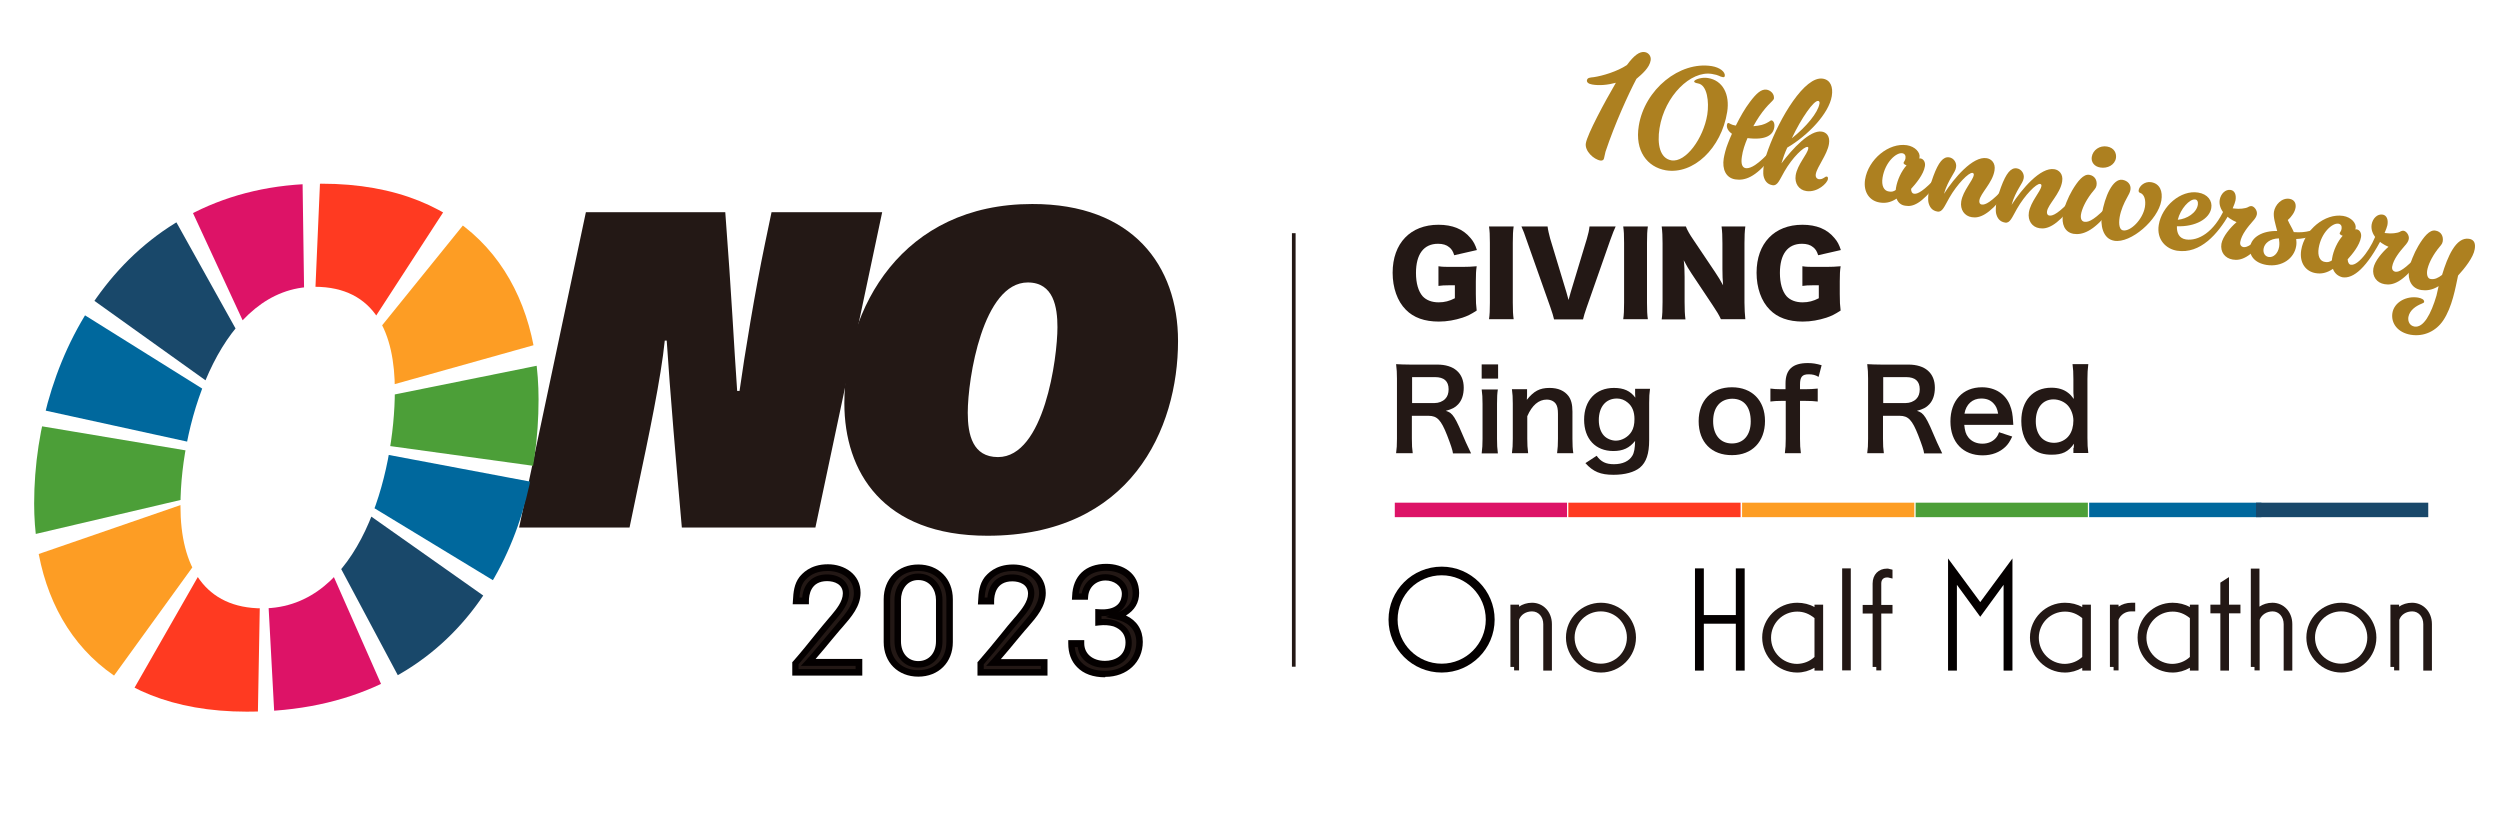 <?xml version="1.0" encoding="utf-8"?>
<!-- Generator: Adobe Illustrator 26.5.0, SVG Export Plug-In . SVG Version: 6.00 Build 0)  -->
<svg version="1.1" id="Layer_1" xmlns="http://www.w3.org/2000/svg" xmlns:xlink="http://www.w3.org/1999/xlink" x="0px" y="0px"
	 viewBox="0 0 1156.8 384" style="enable-background:new 0 0 1156.8 384;" xml:space="preserve">
<style type="text/css">
	.st0{fill:#CB1072;}
	.st1{fill:#040000;}
	.st2{fill:#231815;}
	.st3{fill:#EB9E14;}
	.st4{fill:#15315E;}
	.st5{fill:#DD1367;}
	.st6{fill:#FF3A21;}
	.st7{fill:#FD9D24;}
	.st8{fill:#4C9F38;}
	.st9{fill:#00689D;}
	.st10{fill:#19486A;}
	.st11{clip-path:url(#SVGID_00000124849740513825868310000007902878863491970731_);}
	.st12{fill:#AD8020;}
</style>
<g>
	<path class="st0" d="M644.2,286.7c0-12.6,10.2-22.8,22.9-22.8c12.6,0,22.8,10.2,22.8,22.8c0,12.6-10.2,22.8-22.8,22.8
		C654.4,309.5,644.2,299.3,644.2,286.7 M689.2,286.7c0-12.2-9.9-22.2-22.1-22.2c-12.2,0-22.1,10-22.1,22.2s9.9,22.1,22.1,22.1
		C679.3,308.8,689.2,298.9,689.2,286.7"/>
	<path class="st1" d="M667.1,311.2c-13.6,0-24.6-11-24.6-24.5s11-24.5,24.6-24.5c13.5,0,24.5,11,24.5,24.5S680.6,311.2,667.1,311.2z
		 M667.1,266.2c-11.3,0-20.4,9.2-20.4,20.5c0,11.3,9.2,20.4,20.4,20.4c11.3,0,20.4-9.2,20.4-20.4
		C687.5,275.4,678.4,266.2,667.1,266.2z"/>
	<path class="st2" d="M700.6,308.6v-27.1h0.6v3.5c1.1-2.2,3.9-4.4,7.7-4.4c4.2,0,7.5,3.3,7.5,8.2v19.8h-0.6v-19.8
		c0-4.5-3.1-7.6-6.9-7.6c-3.8,0-6.8,2.2-7.7,5.3v22h-0.6V308.6z"/>
	<path class="st2" d="M718.1,310.3h-4v-21.5c0-3.4-2.2-5.9-5.2-5.9c-2.8,0-5.2,1.5-6,3.9v23.4h-2.3v-1.6h-1.7v-28.8h4v0.9
		c1.6-1.1,3.7-1.8,6-1.8c5.2,0,9.2,4.2,9.2,9.9V310.3z"/>
	<path class="st2" d="M726.3,295c0-7.9,6.5-14.4,14.5-14.4s14.5,6.4,14.5,14.4c0,7.9-6.5,14.5-14.5,14.5S726.3,303,726.3,295
		 M754.5,295c0-7.6-6.1-13.8-13.8-13.8c-7.6,0-13.8,6.1-13.8,13.8c0,7.6,6.1,13.8,13.8,13.8S754.5,302.6,754.5,295"/>
	<path class="st2" d="M740.8,311.2c-8.9,0-16.2-7.3-16.2-16.2c0-8.9,7.3-16.1,16.2-16.1S757,286.1,757,295
		C757,303.9,749.7,311.2,740.8,311.2z M740.7,282.9c-6.7,0-12.1,5.4-12.1,12.1s5.4,12.1,12.1,12.1s12.1-5.4,12.1-12.1
		S747.4,282.9,740.7,282.9z"/>
	<polygon class="st3" points="804.9,308.6 804.9,286.9 786.7,286.9 786.7,308.6 786,308.6 786,264.7 786.7,264.7 786.7,286.3 
		804.9,286.3 804.9,264.7 805.6,264.7 805.6,308.6 	"/>
	<polygon class="st1" points="807.3,310.3 803.2,310.3 803.2,288.6 788.4,288.6 788.4,310.3 784.3,310.3 784.3,263 788.4,263 
		788.4,284.6 803.2,284.6 803.2,263 807.3,263 	"/>
	<path class="st2" d="M817.1,295c0-7.9,6.5-14.4,14.5-14.4c3.7,0,7.2,1.3,9.7,3.7v-2.8h0.6v27.1h-0.6v-2.9c-2.6,2.4-6,3.8-9.7,3.8
		C823.5,309.5,817.1,303,817.1,295 M841.3,304.8v-19.5c-2.3-2.1-5.4-4-9.7-4c-7.6,0-13.8,6.1-13.8,13.8c0,7.6,6.1,13.8,13.8,13.8
		C835.8,308.8,839,307,841.3,304.8"/>
	<path class="st2" d="M831.6,311.2c-8.9,0-16.2-7.3-16.2-16.2c0-8.9,7.3-16.1,16.2-16.1c2.9,0,5.7,0.7,8,2v-1.1h4v30.5h-4V309
		C837.2,310.4,834.4,311.2,831.6,311.2z M831.6,283c-6.7,0-12.1,5.4-12.1,12.1s5.4,12.1,12.1,12.1c3-0.1,5.7-1.1,8-3.2v-18
		C837.1,284,834.6,283,831.6,283z"/>
	<rect x="854.1" y="264.7" class="st2" width="0.6" height="43.8"/>
	<rect x="852.4" y="263" class="st2" width="4" height="47.2"/>
	<path class="st2" d="M868.2,308.6v-26.4h-4.6v-0.6h4.6V270c0-3.1,2-5.2,5-5.2c0.2,0,0.4,0,0.8,0.1v0.6c-0.4-0.1-0.6-0.1-0.8-0.1
		c-2.5,0-4.4,1.6-4.4,4.5v11.6h5.2v0.6h-5.2v26.4h-0.6V308.6z"/>
	<path class="st2" d="M870.5,310.2h-2.3v-1.6h-1.7v-24.7h-4.6v-4h4.6V270c0-4.1,2.7-6.9,6.7-6.9c0.3,0,0.7,0,1.2,0.2l1.3,0.3v4.1
		l-2.1-0.5c-0.2,0-0.2,0-0.4,0c-1.7,0-2.7,1-2.7,2.8v9.9h5.2v4h-5.2V310.2z"/>
	<polygon class="st4" points="903.1,308.6 903.1,263.5 916.3,281.4 929.5,263.5 929.5,308.6 928.8,308.6 928.8,265.4 916.3,282.5 
		903.8,265.4 903.8,308.6 	"/>
	<polygon class="st1" points="931.2,310.3 927.1,310.3 927.1,270.6 916.3,285.4 905.5,270.6 905.5,310.3 901.4,310.3 901.4,258.4 
		916.3,278.6 931.2,258.4 	"/>
	<path class="st2" d="M941,295c0-7.9,6.5-14.4,14.5-14.4c3.7,0,7.2,1.3,9.7,3.7v-2.8h0.6v27.1h-0.6v-2.9c-2.6,2.4-6,3.8-9.7,3.8
		C947.5,309.5,941,303,941,295 M965.2,304.8v-19.5c-2.3-2.1-5.4-4-9.7-4c-7.6,0-13.8,6.1-13.8,13.8c0,7.6,6.1,13.8,13.8,13.8
		C959.8,308.8,962.9,307,965.2,304.8"/>
	<path class="st2" d="M955.5,311.2c-8.9,0-16.2-7.3-16.2-16.2c0-8.9,7.3-16.1,16.2-16.1c2.9,0,5.7,0.7,8,2v-1.1h4v30.5h-4V309
		C961.1,310.4,958.3,311.2,955.5,311.2z M955.5,283c-6.7,0-12.1,5.4-12.1,12.1s5.4,12.1,12.1,12.1c3-0.1,5.7-1.1,8-3.2v-18
		C961,284,958.5,283,955.5,283z"/>
	<path class="st2" d="M978,308.6v-27.1h0.6v3.5c1.1-2.2,3.9-4.4,7.7-4.4v0.6h-0.2c-3.5,0-6.6,2.2-7.5,5.3v22H978V308.6z"/>
	<path class="st2" d="M980.3,310.2H978v-1.6h-1.7v-28.8h4v0.9c1.6-1.1,3.7-1.8,6-1.8h1.7v4h-1.9c-2.6,0-5,1.6-5.8,3.9V310.2z"/>
	<path class="st2" d="M990.8,295c0-7.9,6.5-14.4,14.5-14.4c3.7,0,7.2,1.3,9.7,3.7v-2.8h0.6v27.1h-0.6v-2.9c-2.6,2.4-6,3.8-9.7,3.8
		C997.3,309.5,990.8,303,990.8,295 M1015,304.8v-19.5c-2.3-2.1-5.4-4-9.7-4c-7.6,0-13.8,6.1-13.8,13.8c0,7.6,6.1,13.8,13.8,13.8
		C1009.6,308.8,1012.7,307,1015,304.8"/>
	<path class="st2" d="M1005.3,311.2c-8.9,0-16.2-7.3-16.2-16.2c0-8.9,7.3-16.1,16.2-16.1c2.9,0,5.7,0.7,8,2v-1.1h4v30.5h-4V309
		C1010.9,310.4,1008.1,311.2,1005.3,311.2z M1005.3,283c-6.7,0-12.1,5.4-12.1,12.1s5.4,12.1,12.1,12.1c3-0.1,5.7-1.1,8-3.2v-18
		C1010.8,284,1008.3,283,1005.3,283z"/>
	<polygon class="st2" points="1029.1,308.6 1029.1,282.1 1024.5,282.1 1024.5,281.5 1029.1,281.5 1029.1,270.5 1029.7,270.1 
		1029.7,281.5 1035,281.5 1035,282.1 1029.7,282.1 1029.7,308.6 	"/>
	<polygon class="st2" points="1031.4,310.3 1027.4,310.3 1027.4,283.8 1022.8,283.8 1022.8,279.8 1027.4,279.8 1027.4,269.6 
		1031.4,267 1031.4,279.8 1036.7,279.8 1036.7,283.8 1031.4,283.8 	"/>
	<path class="st2" d="M1043.2,308.6v-43.8h0.6V285c1.1-2.2,3.9-4.4,7.7-4.4c4.2,0,7.5,3.3,7.5,8.2v19.8h-0.6v-19.8
		c0-4.5-3.1-7.6-6.8-7.6s-6.8,2.2-7.7,5.3v22h-0.7V308.6z"/>
	<path class="st2" d="M1060.7,310.3h-4v-21.5c0-3.4-2.2-5.9-5.1-5.9c-2.8,0-5.2,1.6-6,3.9v23.4h-2.4v-1.6h-1.7v-45.5h4v17.6
		c1.6-1.1,3.7-1.8,6-1.8c5.2,0,9.2,4.2,9.2,9.9V310.3z"/>
	<path class="st2" d="M1068.9,295c0-7.9,6.5-14.4,14.5-14.4s14.5,6.4,14.5,14.4c0,7.9-6.5,14.5-14.5,14.5S1068.9,303,1068.9,295
		 M1097.1,295c0-7.6-6.1-13.8-13.8-13.8c-7.6,0-13.8,6.1-13.8,13.8c0,7.6,6.1,13.8,13.8,13.8S1097.1,302.6,1097.1,295"/>
	<path class="st2" d="M1083.4,311.2c-8.9,0-16.2-7.3-16.2-16.2c0-8.9,7.3-16.1,16.2-16.1s16.2,7.2,16.2,16.1
		C1099.6,303.9,1092.3,311.2,1083.4,311.2z M1083.3,282.9c-6.7,0-12.1,5.4-12.1,12.1s5.4,12.1,12.1,12.1s12.1-5.4,12.1-12.1
		S1090,282.9,1083.3,282.9z"/>
	<path class="st2" d="M1107.8,308.6v-27.1h0.6v3.5c1.1-2.2,3.9-4.4,7.7-4.4c4.2,0,7.5,3.3,7.5,8.2v19.8h-0.6v-19.8
		c0-4.5-3.1-7.6-6.8-7.6c-3.8,0-6.8,2.2-7.7,5.3v22h-0.7V308.6z"/>
	<path class="st2" d="M1125.3,310.3h-4v-21.5c0-3.4-2.2-5.9-5.1-5.9c-2.8,0-5.2,1.5-6,3.9v23.4h-2.4v-1.6h-1.7v-28.8h4v0.9
		c1.6-1.1,3.7-1.8,6-1.8c5.2,0,9.2,4.2,9.2,9.9V310.3z"/>
	<path class="st2" d="M672.3,209.7c-0.1-1.2-1-3.9-2.7-8.3c-2.8-7.1-4.6-9-8.6-9h-7.7v10.5c0,3.1,0.1,4.7,0.4,6.8H646
		c0.3-2.2,0.4-3.6,0.4-6.7v-27.8c0-2.7-0.1-4.3-0.4-6.7c2.2,0.1,3.8,0.2,6.6,0.2H665c7.8,0,12.3,3.9,12.3,10.7
		c0,3.3-0.9,5.9-2.6,7.7c-1.4,1.5-2.8,2.2-5.7,3c3.3,1,4.2,2.5,9.3,14.6c0.4,0.9,1.7,3.7,2.4,5.1h-8.4V209.7z M663.8,186.5
		c1.9,0,3.7-0.7,4.9-1.9c1.1-1.1,1.6-2.6,1.6-4.5c0-3.7-2.1-5.6-6.3-5.6h-10.6v12H663.8z"/>
	<path class="st2" d="M693.2,175.2h-7.6v-6.6h7.6V175.2z M693.1,180.1c-0.3,1.9-0.4,3.6-0.4,6.8V203c0,2.8,0.1,4.6,0.4,6.8h-7.5
		c0.3-2.3,0.4-4.1,0.4-6.7v-16.2c0-2.8-0.1-4.6-0.4-6.7h7.5V180.1z"/>
	<path class="st2" d="M699.6,209.7c0.3-2.2,0.4-3.8,0.4-6.7v-16.2c0-2.8-0.1-4.6-0.4-6.7h7v2.7c0,0.8,0,0.9-0.1,2.2
		c3.2-4,5.9-5.5,10.5-5.5c4,0,6.9,1.3,8.8,3.8c1.2,1.7,1.8,3.8,1.8,7.2V203c0,2.8,0.1,4.8,0.4,6.7h-7.5c0.3-2.3,0.4-4.1,0.4-6.7
		v-11.5c0-2.2-0.3-3.6-0.9-4.5c-0.8-1.3-2.4-2.1-4.3-2.1c-3.7,0-6.8,2.6-9,7.7V203c0,2.5,0.1,4.5,0.4,6.7H699.6z"/>
	<path class="st2" d="M738.8,210.9c2,2.8,4.3,3.9,8,3.9c4,0,7-1.4,8.5-3.9c0.9-1.5,1.2-3.4,1.3-6.9c-2.6,3.3-5.6,4.7-10.1,4.7
		c-8.2,0-13.5-5.6-13.5-14.5s5.4-14.7,13.8-14.7c4.6,0,7.6,1.4,9.9,4.5c-0.1-1-0.1-1.1-0.1-1.7v-2.4h6.9c-0.3,2.2-0.4,3.7-0.4,6.5
		v17.3c0,6.2-1.3,10.2-4.3,12.7c-2.6,2.1-6.9,3.3-12.2,3.3c-6,0-9.4-1.4-13-5.4L738.8,210.9z M742.2,201.6c1.3,1.4,3.5,2.3,5.5,2.3
		c2.8,0,5.7-1.7,7.2-4.1c1-1.6,1.4-3.5,1.4-5.9c0-3.3-1-5.9-3.1-7.6c-1.4-1.2-3.1-1.9-5-1.9c-5.2,0-8.4,3.9-8.4,10
		C739.8,197.5,740.7,200,742.2,201.6"/>
	<path class="st2" d="M786,194.9c0-9.6,6-15.7,15.4-15.7c9.3,0,15.3,6.1,15.3,15.6c0,9.6-6,15.8-15.2,15.8
		C792,210.7,786,204.6,786,194.9 M792.7,194.9c0,6.3,3.3,10.3,8.7,10.3s8.7-3.9,8.7-10.2c0-6.7-3.1-10.5-8.6-10.5
		C796,184.6,792.7,188.5,792.7,194.9"/>
	<path class="st2" d="M824.1,185.5c-2,0-3.3,0.1-4.9,0.3v-6c1.4,0.2,3,0.3,4.9,0.3h2.1v-2.7c0-6.4,3.3-9.4,10.3-9.4
		c2.3,0,4,0.3,6.4,1l-1.4,5.4c-1.5-0.9-2.8-1.2-4.6-1.2c-3,0-4,1.2-4,4.8v2.1h2.4c2.1,0,3.7-0.1,5.8-0.3v6c-1.8-0.2-3.2-0.3-5.7-0.3
		h-2.5V203c0,2.9,0.1,4.4,0.4,6.7h-7.4c0.3-2.4,0.4-4,0.4-6.7v-17.5H824.1z"/>
	<path class="st2" d="M890.3,209.7c-0.1-1.2-1-3.9-2.7-8.3c-2.8-7.1-4.6-9-8.6-9h-7.7v10.5c0,3.1,0.1,4.7,0.4,6.8H864
		c0.3-2.2,0.4-3.6,0.4-6.7v-27.8c0-2.7-0.1-4.3-0.4-6.7c2.2,0.1,3.8,0.2,6.6,0.2H883c7.8,0,12.3,3.9,12.3,10.7
		c0,3.3-0.9,5.9-2.6,7.7c-1.4,1.5-2.8,2.2-5.7,3c3.3,1,4.2,2.5,9.3,14.6c0.4,0.9,1.7,3.7,2.4,5.1h-8.4V209.7z M881.8,186.5
		c1.9,0,3.7-0.7,4.9-1.9c1.1-1.1,1.6-2.6,1.6-4.5c0-3.7-2.1-5.6-6.3-5.6h-10.6v12H881.8z"/>
	<path class="st2" d="M908.9,196.6c0.3,2.8,0.7,4.3,1.9,5.8c1.5,1.9,3.8,2.9,6.5,2.9c2.5,0,4.7-0.9,6.2-2.6c0.6-0.7,1-1.3,1.5-2.7
		l6.1,2c-1.2,2.5-1.9,3.5-3.1,4.7c-2.7,2.6-6.3,4-10.6,4c-9.1,0-14.9-6.1-14.9-15.7c0-9.6,5.7-15.8,14.6-15.8c6,0,10.8,3,12.9,8.2
		c1,2.5,1.3,4.3,1.5,7.8c0,0.1,0,0.3,0.1,1.4L908.9,196.6L908.9,196.6z M924.6,191.5c-0.4-2.3-1-3.7-2.3-5c-1.4-1.4-3.1-2.1-5.6-2.1
		c-4,0-7,2.7-7.7,7h15.6V191.5z"/>
	<path class="st2" d="M959.6,207.2c0-0.6,0-1.2,0.1-1.9c-2.7,3.8-5.4,5.1-10.4,5.1c-3.6,0-6.3-0.8-8.6-2.6c-3.5-2.7-5.4-7.4-5.4-13
		c0-9.4,5.4-15.4,13.9-15.4c3.2,0,5.8,0.8,7.8,2.4c0.9,0.7,1.5,1.3,2.6,2.8c0-0.6,0-0.6-0.1-1.7c-0.1-0.4-0.1-1.3-0.1-2.2v-5.2
		c0-3.1-0.1-4.8-0.4-7h7.3c-0.3,2.5-0.4,4.3-0.4,6.9v27.2c0,3,0.1,4.7,0.4,7h-6.9v-2.4H959.6z M950.5,204.9c2.7,0,5.4-1.3,6.9-3.4
		c1.3-1.7,2-4.2,2-6.9c0-2.5-1-5.2-2.5-6.9c-1.6-1.8-4.2-2.9-6.7-2.9c-5,0-8.2,3.9-8.2,10.1S945.3,204.9,950.5,204.9"/>
	<path class="st2" d="M670.7,132c-2.6,0-3.5,0.1-5.1,0.3v-9.1c1.9,0.3,3.1,0.3,6.8,0.3h4.1c2.6,0,4.5-0.1,6.8-0.3
		c-0.3,2-0.4,3.7-0.4,7v5.8c0,3.7,0.1,5.3,0.4,7.7c-2.8,1.8-4.2,2.5-6.6,3.3c-3.4,1.1-7.1,1.8-10.9,1.8c-6.6,0-11.7-1.8-15.3-5.5
		c-3.9-3.9-6.1-10.1-6.1-17.1c0-13.6,8.2-22.2,21.2-22.2c6.5,0,11.4,2,14.8,6.1c1.4,1.6,2.2,3.1,3,5.6l-10.5,2.4
		c-0.6-1.9-1.2-2.8-2.3-3.7c-1.3-1.1-3-1.6-5.2-1.6c-6.6,0-10.2,4.8-10.2,13.5c0,4.8,1.1,8.5,3.1,10.8c1.7,1.8,4.2,2.8,7.4,2.8
		c2.7,0,5-0.6,7.5-1.9v-6H670.7z"/>
	<path class="st2" d="M700.4,104.8c-0.3,2.1-0.4,3.9-0.4,7.6v27.7c0,3.6,0.1,5.5,0.4,7.6H689c0.3-2,0.4-4.2,0.4-7.6v-27.7
		c0-3.9-0.1-5.4-0.4-7.6C689,104.8,700.4,104.8,700.4,104.8z"/>
	<path class="st2" d="M724.8,135.2c0.4,1.4,0.4,1.4,1,3.6c0.6-2.3,0.7-2.6,1-3.6l7.5-24.8c0.7-2.4,1-3.8,1.2-5.6h12.1
		c-0.7,1.5-1.2,2.7-2.5,6.3l-10.9,31.1c-0.9,2.5-1.4,4.3-1.7,5.6h-13.4c-0.3-1.3-0.8-3.1-1.7-5.6l-11-31.1c-1-3-1.5-4.3-2.4-6.3
		h12.1c0.2,1.7,0.7,3.7,1.2,5.6L724.8,135.2z"/>
	<path class="st2" d="M762.5,104.8c-0.3,2.1-0.4,3.9-0.4,7.6v27.7c0,3.6,0.1,5.5,0.4,7.6h-11.4c0.3-2,0.4-4.2,0.4-7.6v-27.7
		c0-3.9-0.1-5.4-0.4-7.6C751.1,104.8,762.5,104.8,762.5,104.8z"/>
	<path class="st2" d="M793.6,125.9c1.5,2.2,2.5,3.9,3.7,6.1c-0.2-2.4-0.3-4.7-0.3-7.6v-11.8c0-3.4-0.1-5.5-0.4-7.8h11
		c-0.3,2.3-0.4,4.5-0.4,7.8V140c0,3.1,0.2,5.5,0.4,7.7h-11.3c-0.9-2-2.1-3.9-3.9-6.6l-9.6-14.4c-1.4-2.1-2.3-3.6-3.7-6.3
		c0.3,2.3,0.4,5.2,0.4,7.7v11.6c0,3.6,0.1,5.8,0.4,8.1h-11c0.3-2,0.4-4.3,0.4-8.1v-27.2c0-3-0.1-5.3-0.4-7.7h11.2
		c0.5,1.4,1.6,3.5,3.7,6.5L793.6,125.9z"/>
	<path class="st2" d="M839.1,132c-2.6,0-3.5,0.1-5.1,0.3v-9.1c1.9,0.3,3.1,0.3,6.8,0.3h4.1c2.6,0,4.5-0.1,6.8-0.3
		c-0.3,2-0.4,3.7-0.4,7v5.8c0,3.7,0.1,5.3,0.4,7.7c-2.8,1.8-4.2,2.5-6.6,3.3c-3.4,1.1-7.1,1.8-10.9,1.8c-6.6,0-11.7-1.8-15.3-5.5
		c-3.9-3.9-6.1-10.1-6.1-17.1c0-13.6,8.2-22.2,21.2-22.2c6.5,0,11.4,2,14.8,6.1c1.4,1.6,2.2,3.1,3,5.6l-10.5,2.4
		c-0.6-1.9-1.2-2.8-2.3-3.7c-1.3-1.1-3-1.6-5.2-1.6c-6.6,0-10.2,4.8-10.2,13.5c0,4.8,1.1,8.5,3.1,10.8c1.7,1.8,4.2,2.8,7.4,2.8
		c2.7,0,5-0.6,7.5-1.9v-6H839.1z"/>
	<path class="st2" d="M240.2,244.1l30.9-145.9h64.5c3,39.3,4,61.7,5.5,82.7h1.1c2.3-16.5,7.2-46.3,11.8-68.3l3-14.4h51.2
		l-30.9,145.9h-61.8c-2.5-28.1-5.5-63.4-7-86.5h-0.9c-1.7,17.1-7.4,44.2-12.7,69.2l-3.6,17.3H240.2z"/>
	<path class="st2" d="M545.1,157.8c0,40.6-21.8,90.1-88.2,90.1c-48.6,0-66.2-29.8-66.2-61.3c0-44.4,26.9-92.2,86.9-92.2
		C524.1,94.3,545.1,122.9,545.1,157.8 M447.8,191c0,10.2,2.3,20.5,14,20.5c21.4,0,27.5-45.9,27.5-60.1c0-9.1-1.7-20.7-13.7-20.7
		C454.8,130.7,447.8,175.1,447.8,191"/>
	<rect x="645.4" y="232.6" class="st5" width="79.7" height="6.7"/>
	<rect x="725.7" y="232.6" class="st6" width="79.7" height="6.7"/>
	<rect x="806.1" y="232.6" class="st7" width="79.7" height="6.7"/>
	<rect x="886.4" y="232.6" class="st8" width="79.7" height="6.7"/>
	<rect x="966.7" y="232.6" class="st9" width="79.7" height="6.7"/>
	<rect x="1043.9" y="232.6" class="st10" width="79.7" height="6.7"/>
	<g>
		<g>
			<defs>
				<path id="SVGID_1_" d="M148.8,85c-89.8,0-133,77.3-133,148c0,52.3,29.5,96.3,98.4,96.3c96.3,0,135-74,135-144.5
					C249.2,130,218.3,85,148.8,85z M121.4,281.5c-26.6,0-37.9-19.2-37.9-47.4c0-40.5,19.7-101.4,62.1-101.4
					c28.1,0,37.1,21.7,37.1,47.9C182.7,219.3,166.6,281.5,121.4,281.5z"/>
			</defs>
			<clipPath id="SVGID_00000088837369093301134040000005282410786778848417_">
				<use xlink:href="#SVGID_1_"  style="overflow:visible;"/>
			</clipPath>
			<g style="clip-path:url(#SVGID_00000088837369093301134040000005282410786778848417_);">
				<path class="st10" d="M188.8,321.3l-56.1-105.2c0.8-0.4,1.7-1.1,2.9-2.6l97.4,68.7C221.3,298.7,206.5,311.9,188.8,321.3"/>
				<path class="st9" d="M238,274.5l-101.9-61.9c1.1-1.7,2.5-4.8,3.4-9.7L256.7,225C253.3,243.1,247,259.7,238,274.5"/>
				<path class="st8" d="M257,167.5l-116.8,23.6c0.1,0.5,0.2,1.5,0.2,3c0,2.3-0.2,4.5-0.5,6.7L258,217.1c1-7.5,1.6-15.3,1.6-23
					C259.6,185,258.7,176.1,257,167.5"/>
				<path class="st6" d="M121.2,225.7l-2,111.5c-22-0.4-41.8-5.6-59-15.4l53-92.7"/>
				<path class="st5" d="M124.9,218c3.7-0.2,6-0.9,7.3-1.5l48.1,109c-16.2,7.1-34,11.1-53,11.7l-6-111.9l-6.2,1.3"/>
				<path class="st8" d="M118.7,223.1L8.3,249c-1.8-8.7-2.8-17.8-2.8-27c0-8.9,0.7-17.9,2.2-26.7L125.3,215c-0.2,1-0.3,2-0.4,2.9
					L118.7,223.1z"/>
				<path class="st7" d="M114.3,225.2l-1.1,3.9l-62.6,86.5c-19.1-13.8-32.8-33.5-39.8-56.8L114,223.2L114.3,225.2z"/>
				<path class="st9" d="M125.7,212.9L9.2,187.4c3.8-17.4,10.4-33.6,19.4-48.2l101.1,63.2C127.9,205.3,126.5,208.9,125.7,212.9"/>
				<path class="st10" d="M130.5,201.3L33.6,132c11.6-16.2,26-29.1,42.8-38.5l58,104.1C133,198.3,131.7,199.6,130.5,201.3"/>
				<path class="st5" d="M135,197.3L84.9,89.1c16.9-7.8,35.4-11.9,55-12.2l1.6,113.4l-1.4,0.4c0.1,0.3,0.6,1.3,1.4,2.3v3
					C138.8,196.1,136.6,196.5,135,197.3"/>
				<path class="st7" d="M148.3,185.8l68.5-84.7c18,14.1,31,33.6,37.7,56.5l-106.3,29.8"/>
				<path class="st6" d="M143.5,189.7L148.4,77c22.1,1,42,6.8,59.1,17.5l-59.2,91.2L143.5,189.7z"/>
			</g>
		</g>
	</g>
	<path class="st2" d="M371,268c1.8-2.2,5.1-5.3,12-5.3c6.5,0,13.6,3.7,13.6,11.7c0,6.4-5.1,11.5-9.4,16.6c-4.2,5-8.1,9.9-13.2,15.6
		h23.4v4.5h-29.3V307c5.6-6.5,11-13.3,16.9-20.4c2.6-3.2,6.4-7.4,6.4-12c0-4.9-4.2-7.2-8.8-7.2c-6.7,0-9.9,4.7-9.9,10.7h-4.4
		C368.5,273.9,368.9,270.7,371,268"/>
	<path class="st1" d="M398.9,312.6h-32.3v-6.2l0.4-0.4c3.6-4.1,7-8.3,10.6-12.8c2-2.5,4.1-5,6.3-7.6l0.7-0.8
		c2.4-2.9,5.4-6.5,5.4-10.2c0-4.2-3.8-5.7-7.3-5.7c-7.6,0-8.4,6.4-8.4,9.2v1.5h-7.5l0.1-1.6c0.2-4.1,0.6-7.8,3-11l0,0
		c1.2-1.4,4.8-5.9,13.2-5.9c7.5,0,15.1,4.5,15.1,13.2c0,6.2-4.2,11.1-8.3,15.8c-0.5,0.6-1,1.2-1.5,1.7c-1.2,1.4-2.4,2.9-3.6,4.3
		c-2.3,2.8-4.7,5.7-7.4,8.8h21.6V312.6z M369.6,309.6h26.3v-1.5h-25.3l2.3-2.5c3.6-4,6.6-7.7,9.6-11.2c1.2-1.4,2.4-2.9,3.6-4.3
		c0.5-0.6,1-1.2,1.5-1.8c3.7-4.3,7.5-8.8,7.5-13.9c0-7-6.3-10.2-12.1-10.2c-6.2,0-9.1,2.7-10.8,4.7c-1.5,2-2,4.2-2.3,7.6h1.3
		c0.6-6.6,4.9-10.7,11.4-10.7c6.2,0,10.3,3.5,10.3,8.7c0,4.8-3.4,8.9-6.1,12.1l-0.7,0.8c-2.2,2.6-4.2,5.1-6.3,7.6
		c-3.5,4.3-6.8,8.4-10.3,12.4V309.6z"/>
	<path class="st2" d="M424.9,311.6c-8.2,0-14.5-5.5-14.5-14.5v-19.8c0-9,6.3-14.6,14.5-14.6s14.5,5.6,14.5,14.6v19.8
		C439.4,306.1,433.1,311.6,424.9,311.6 M424.9,266.9c-6,0-9.5,5-9.5,10.7v19.1c0,6.1,3.7,10.7,9.5,10.7c5.9,0,9.7-4.6,9.7-10.7
		v-19.1C434.6,271.9,431.1,266.9,424.9,266.9"/>
	<path class="st1" d="M424.9,313.1c-9.4,0-16-6.6-16-16v-19.8c0-9.5,6.6-16.1,16-16.1s16,6.6,16,16.1v19.8
		C440.9,306.5,434.3,313.1,424.9,313.1z M424.9,264.2c-7.8,0-13,5.3-13,13.1v19.8c0,7.8,5.2,13,13,13s13-5.2,13-13v-19.8
		C437.9,269.5,432.7,264.2,424.9,264.2z M424.9,308.9c-6.5,0-11-5-11-12.2v-19.1c0-7.1,4.6-12.2,11-12.2c6.5,0,11.2,5.1,11.2,12.2
		v19.1C436.1,303.9,431.5,308.9,424.9,308.9z M424.9,268.4c-5.5,0-8,4.8-8,9.2v19.1c0,5.5,3.2,9.2,8,9.2c4.9,0,8.2-3.7,8.2-9.2
		v-19.1C433.1,273.2,430.5,268.4,424.9,268.4z"/>
	<path class="st2" d="M456.7,268c1.8-2.2,5.1-5.3,12-5.3c6.5,0,13.6,3.7,13.6,11.7c0,6.4-5.1,11.5-9.4,16.6
		c-4.2,5-8.1,9.9-13.2,15.6h23.4v4.5h-29.3V307c5.6-6.5,11-13.3,16.9-20.4c2.6-3.2,6.4-7.4,6.4-12c0-4.9-4.2-7.2-8.8-7.2
		c-6.7,0-9.9,4.7-9.9,10.7H454C454.2,273.9,454.6,270.7,456.7,268"/>
	<path class="st1" d="M484.6,312.6h-32.3v-6.2l0.4-0.4c3.6-4.1,7-8.3,10.6-12.7c2-2.5,4.1-5.1,6.3-7.6l0.7-0.8
		c2.4-2.9,5.4-6.5,5.4-10.2c0-4.2-3.8-5.7-7.3-5.7c-7.6,0-8.4,6.4-8.4,9.2v1.5h-7.5l0.1-1.6c0.2-4.1,0.6-7.8,3-11l0,0
		c1.2-1.4,4.8-5.9,13.2-5.9c7.5,0,15.1,4.5,15.1,13.2c0,6.2-4.2,11.1-8.3,15.8c-0.5,0.6-1,1.2-1.5,1.7c-1.2,1.4-2.4,2.9-3.6,4.3
		c-2.3,2.8-4.7,5.7-7.4,8.8h21.6V312.6z M455.3,309.6h26.3v-1.5h-25.3l2.3-2.5c3.6-4,6.6-7.7,9.6-11.2c1.2-1.4,2.4-2.9,3.6-4.3
		c0.5-0.6,1-1.2,1.5-1.8c3.7-4.3,7.5-8.8,7.5-13.9c0-7-6.3-10.2-12.1-10.2c-6.2,0-9.1,2.7-10.8,4.7c-1.5,2-2,4.2-2.3,7.6h1.3
		c0.6-6.6,4.9-10.7,11.4-10.7c6.2,0,10.3,3.5,10.3,8.7c0,4.8-3.4,8.9-6.1,12.1l-0.7,0.8c-2.2,2.6-4.2,5.1-6.3,7.6
		c-3.5,4.3-6.8,8.4-10.3,12.4V309.6z"/>
	<path class="st2" d="M511.9,262.6c7.1,0,13.7,3.8,13.7,12c0,5.2-3.3,8.7-8.7,10.6c6.5,1.5,10.4,5.6,10.4,12
		c0,8.7-6.9,14.7-15.8,14.7c-1.6,0-7.9,0.1-12.1-4.2c-2.5-2.5-3.7-5.8-3.7-9.9h4.4c0,5.7,4.6,9.6,11.1,9.6c6,0,11-3.5,11-10
		c0-5.9-4.5-8.2-6.8-8.9c-2.5-0.7-5-0.7-7.2-0.5v-4.5c9.5,0.8,12.3-4.3,12.3-8.6c0-4.6-4.2-7.7-9-7.7c-5.1,0-9.3,3.5-9.6,8.9h-4.3
		C497.9,267.7,503.1,262.6,511.9,262.6"/>
	<path class="st1" d="M511.4,313.4c-5.6,0-10-1.6-13-4.7c-2.7-2.7-4.1-6.4-4.1-11v-1.5h7.4v1.5c0,4.8,3.9,8.1,9.6,8.1
		c4.4,0,9.5-2.2,9.5-8.5c0-5.2-4-6.9-5.7-7.5c-1.9-0.5-4-0.7-6.6-0.4l-1.7,0.2v-7.8l1.6,0.1c3.9,0.3,6.8-0.4,8.6-2
		c1.8-1.6,2.1-3.9,2.1-5.1c0-4-3.9-6.2-7.5-6.2c-4.5,0-7.8,3.1-8.1,7.5l-0.1,1.4H496l0.1-1.6c0.3-9.4,6.2-15,15.8-15
		c7.6,0,15.2,4.2,15.2,13.5c0,4.5-2.1,8-6.1,10.4c5,2.3,7.8,6.6,7.8,12.2c0,9.4-7.3,16.2-17.3,16.2H511.4
		C511.4,313.4,511.4,313.4,511.4,313.4z M497.3,299.3c0.3,3,1.3,5.4,3.2,7.3c2.4,2.5,6.1,3.8,10.9,3.8c0,0,0,0,0,0h0.1
		c8.3,0,14.3-5.5,14.3-13.2c0-6.9-5-9.6-9.2-10.5l-5.1-1.2l1.9-0.7c-1.1,0.2-2.4,0.3-3.7,0.3v1.3c2.3-0.1,4.3,0.1,6.1,0.7
		c1.9,0.6,7.9,3,7.9,10.4c0,6.8-5.1,11.5-12.5,11.5c-6.8,0-11.8-3.9-12.5-9.6H497.3z M511.5,265.7c5.9,0,10.5,4,10.5,9.2
		c0,2.9-1.1,5.5-3,7.3c-0.5,0.5-1.1,0.9-1.7,1.2c4.5-1.8,6.8-4.8,6.8-8.8c0-7.7-6.6-10.5-12.2-10.5c-7.3,0-11.8,3.8-12.7,10.5h1.3
		C501.5,269.3,505.9,265.7,511.5,265.7z"/>
	<rect x="597.8" y="107.9" class="st2" width="1.7" height="200.6"/>
	<path class="st12" d="M742.2,73.3c-0.1,0.7-0.8,1.1-1.6,1c-3.2-0.5-7.4-4.5-6.8-8c0.7-4.2,8.7-19.1,13.9-28c-3.7,1-7.6,1.4-11,0.8
		c-1.8-0.3-2.5-1.1-2.4-1.9c0.2-1.3,1.4-1.3,3.2-1.5c4-0.6,10.8-2.6,15.3-5.6c3.3-4.5,5.9-6.4,8.3-6c1.8,0.3,3,2,2.7,3.8
		c-0.5,3.4-4,6.4-6.6,8.6c-3.7,7-10,20.8-14.3,33.7C742.7,71.2,742.4,72.5,742.2,73.3"/>
	<path class="st12" d="M758.3,58.2c2.7-16.8,18.9-30,33.8-27.6c3.6,0.6,6.3,2.6,6,4.6c-0.1,0.4-0.5,0.6-0.9,0.5
		c-1.8-0.3-1.4-0.9-5.1-1.5c-9.7-1.6-21.8,10.1-24.2,25.1c-1.2,7.5,0.2,14,5.5,14.9C780,75.3,788.2,64.1,790,53
		c0.9-5.8,0-13.7-4.3-14.4c-1.3-0.2-1.8-0.6-1.8-0.9c0.1-0.9,3.6-2.1,6.4-1.6c6.9,1.1,10.2,7.6,8.9,15.7
		c-2.7,16.9-15.7,29.1-28.4,27C762.2,77.3,756.4,69.8,758.3,58.2"/>
	<path class="st12" d="M816.8,50.2c-1.7,2-3.7,4.9-5.5,8.2c1.4-0.1,2.7-0.3,3.9-0.6c3.4-1,3.9-2.2,4.5-2.1c0.8,0.1,1.6,1.2,1.3,3.2
		c-0.5,3.4-3.6,6.1-12.4,5c-1.2,2.8-2.2,5.7-2.6,8.6c-0.5,3.2,0.1,5,1.7,5.3c1.4,0.2,4.1-0.2,10.1-6.4c0.4-0.4,0.8-0.5,1.2-0.5
		c0.5,0.1,0.9,0.6,0.8,1.2c-0.1,0.4-0.2,0.7-0.6,1.2c-6.9,8.8-11.9,10.4-16.3,9.7c-4.3-0.7-6.1-4.7-5.3-9.7c0.3-1.7,0.9-4.4,2-7.1
		c0.5-1.3,1.1-2.8,1.8-4.3c-1.6-1.1-2.6-2.7-2.3-4.2c0.1-0.5,0.4-0.9,0.7-0.8c0.5,0.1,1.2,0.9,3.3,1.2h0.1c2-4,4.2-7.9,6.5-10.9
		c3-4,5.3-6.1,7.8-5.7c1.7,0.3,3.7,1.9,3.3,4.3C820.5,46.5,818.5,48.1,816.8,50.2"/>
	<path class="st12" d="M836.4,68c-1.7-0.3-7.1,5-10.7,11.3c-2.3,4-3.2,6.8-5.5,6.4c-2.5-0.4-3.7-2.1-4.2-4.4c-0.2-1-0.1-3.3,0.2-5.1
		c0.3-1.7,1-4.4,2-7.1c5.3-14.6,16.9-34.1,25.3-32.7c3.5,0.6,4.8,3.8,4.1,8.1c-1.3,8-11,18.2-20.6,23.8c-1.1,2.4-2,4.9-2.7,7.3
		c5.1-6.8,13.3-15.6,18.7-14.7c2,0.3,3.9,2,3.3,5.7c-0.8,5-5.6,10.7-6.1,14c-0.2,1.3,0.4,2.1,1.3,2.3c2.1,0.3,3-1.4,3.8-1.2
		c0.5,0.1,0.6,0.5,0.5,1.2c-0.3,1.9-4.9,6.3-10,5.5c-3.4-0.5-5.5-3.5-4.9-7.3c0.8-5,5.4-9.7,5.8-12.3C836.8,68.3,836.7,68,836.4,68
		 M829.1,64c6.8-5.4,12.1-11.9,12.8-16c0.1-0.5,0.1-1.2-0.6-1.3C839.3,46.4,833.6,54.5,829.1,64"/>
	<path class="st12" d="M877.6,91.9c-2.9,1.9-5.4,2.2-7.8,1.8c-4.6-0.7-7.7-4.7-6.8-10.6c1.5-9.4,11-17.2,19.4-15.9
		c3.8,0.6,6.2,3.4,5.8,5.6c0,0.3-0.2,0.5-0.2,0.5s0.3,0,0.6,0c1.5,0.2,2.4,1.8,2.1,3.6c-0.6,3.9-4.4,8.3-6.4,10.5
		c0,1.3,0.5,2.1,1.2,2.2c1,0.2,3,0.2,9-6c0.4-0.4,0.8-0.5,1.2-0.5c0.5,0.1,0.9,0.6,0.8,1.2c-0.1,0.4-0.2,0.7-0.6,1.2
		c-6.9,8.8-10.8,10.3-14.2,9.7C879.7,95,878.2,93.7,877.6,91.9 M877.2,87.9l0.1-0.9c0.6-3.7,2.5-7.8,4.9-10.5
		c-0.8-0.3-1.4-0.7-1.4-1.1c0.1-0.6,0.7-0.9,0.9-2.1c0.2-1.3-0.3-2.2-1.5-2.4c-2.7-0.4-7.9,4-9.1,11.3c-0.6,3.7,0.6,6.1,2.9,6.4
		C875.4,88.9,876.4,88.5,877.2,87.9"/>
	<path class="st12" d="M899.5,89.7c4.7-7.3,13.4-17.6,19.8-16.5c2,0.3,4.2,2.1,3.6,5.7c-0.9,5.7-6.5,10.5-7,13.8
		c-0.2,1.1,0.3,1.8,0.9,1.9c1,0.2,3,0.3,9-5.9c0.4-0.4,0.8-0.5,1.2-0.5c0.5,0.1,0.9,0.6,0.8,1.2c-0.1,0.4-0.2,0.7-0.6,1.2
		c-6.9,8.8-11.3,10.5-14.8,9.9c-3.4-0.5-5.5-3.5-4.9-7.3c0.8-5,5.4-9.6,5.8-12.2c0.1-0.5-0.1-0.9-0.6-1c-1.7-0.3-7.1,5.2-10.7,11.5
		c-2.3,4-3.2,6.8-5.5,6.4c-2.5-0.4-3.7-2.1-4.2-4.4c-0.2-1-0.1-3.3,0.2-5.1c0.3-1.7,1.1-4.2,2.1-6.9c2.4-6.5,4.6-9.1,7.3-8.7
		c2.2,0.3,3.6,2.6,3.2,4.6C904.9,79.8,901.5,82.9,899.5,89.7"/>
	<path class="st12" d="M930.8,94.8c4.7-7.3,13.4-17.6,19.8-16.5c2,0.3,4.2,2.1,3.6,5.7c-0.9,5.7-6.5,10.5-7,13.8
		c-0.2,1.1,0.3,1.8,0.9,1.9c1,0.2,3,0.3,9-5.9c0.4-0.4,0.8-0.5,1.2-0.5c0.5,0.1,0.9,0.6,0.8,1.2c-0.1,0.4-0.2,0.7-0.6,1.2
		c-6.9,8.8-11.3,10.5-14.8,9.9c-3.4-0.5-5.5-3.5-4.9-7.3c0.8-5,5.4-9.6,5.8-12.2c0.1-0.5-0.1-0.9-0.6-1c-1.7-0.3-7.1,5.2-10.7,11.5
		c-2.3,4-3.2,6.8-5.5,6.4c-2.5-0.4-3.7-2.1-4.2-4.4c-0.2-1-0.1-3.3,0.2-5.1c0.3-1.7,1.1-4.2,2.1-6.9c2.4-6.5,4.6-9.1,7.3-8.7
		c2.2,0.3,3.6,2.6,3.2,4.6C936.1,84.9,932.7,88,930.8,94.8"/>
	<path class="st12" d="M970.1,85.8c-0.2,1.3-1,1.9-2.4,3.7c-2.8,3.7-4.4,7.3-4.8,9.8c-0.3,2.2,0.5,3.1,1.5,3.3
		c1.4,0.2,3.6,0.1,9.6-6c0.4-0.4,0.8-0.5,1.2-0.5c0.5,0.1,0.9,0.6,0.8,1.2c-0.1,0.4-0.2,0.7-0.6,1.2c-7,8.8-12.1,10.3-15.9,9.7
		c-4.2-0.7-5.7-4.7-4.9-9.1c0.5-3.3,2.3-7.7,4.3-11.1c2.5-4.2,5.2-7.6,7.9-7.1C969.3,81.3,970.5,83.5,970.1,85.8 M967.9,72.6
		c0.5-3.2,3.7-5.4,7.1-4.8c3.4,0.6,4.4,3.2,4.1,5.3c-0.5,3.2-3.9,5-7.3,4.4C969.2,77.1,967.5,75.1,967.9,72.6"/>
	<path class="st12" d="M992.5,95.8c0.5-3.2-0.2-5.9-2.3-6.6c-0.4-0.1-0.7-0.5-0.6-1.2c0.3-1.9,2.8-4.2,5.8-3.7
		c4.1,0.7,5.4,4.3,4.7,8.5c-1.5,9-14.2,19.9-21.8,18.6c-5.4-0.9-6.5-7.4-5.7-12.4c1.3-8,5-16.5,9.5-15.8c2.4,0.4,4.1,2.2,3.7,4.6
		c-0.2,1.3-0.8,2.2-1.6,3.7c-1.4,2.5-2.8,5.6-3.4,9c-0.6,3.7,0.1,5.9,1.6,6.1C985.8,107.2,991.5,101.6,992.5,95.8"/>
	<path class="st12" d="M1029.4,96.5c0.3-0.7,0.8-0.9,1.3-0.8c0.7,0.1,1.5,1,1.3,2.2c-0.1,0.4-0.2,0.9-0.5,1.2
		c-5.2,9-13.3,18.6-24.2,16.9c-4.9-0.8-9.5-5-8.4-11.9c1.4-8.7,10.2-16.3,18.2-15c4.5,0.7,6.7,3.9,6.1,7.2
		c-0.8,4.9-7.2,8.7-15.9,8.4c-0.1,3.1,1,5.6,4.2,6.1C1017,111.6,1024.4,107.7,1029.4,96.5 M1007.7,101.7c4.3-0.4,8.7-3.2,9.3-7
		c0.2-1.5-0.4-2.3-1.2-2.4C1013.2,91.9,1008.9,96.7,1007.7,101.7"/>
	<path class="st12" d="M1033.1,96.4l0.9,0.1c2.1,0.3,4.9,0,6.1-0.6c0.8-0.5,1.4-0.6,1.9-0.5c1.1,0.2,2.6,2,2.3,3.8
		c-0.2,1.1-0.9,2.1-2,3.3c-2.1,2.4-5.1,6-5.7,9.5c-0.2,1.4,0.5,2.1,1.3,2.3c1,0.2,3,0.3,9-5.9c0.4-0.4,0.8-0.5,1.2-0.5
		c0.5,0.1,0.9,0.6,0.8,1.2c-0.1,0.4-0.2,0.7-0.6,1.2c-7,8.8-11.3,10.5-15.2,9.8c-3.6-0.6-5.8-3.5-5.2-7.3c0.6-3.4,4.2-7.6,7-10
		c-4.4-1.8-8.5-5.7-7.8-10.3c0.5-2.9,2.7-5,5.1-4.6c1.8,0.3,2.7,2.2,2.2,4.9C1034.2,93.6,1033.8,94.9,1033.1,96.4"/>
	<path class="st12" d="M1053.7,106.9c-0.8-3.2-1.9-6.4-1.5-8.9c0.5-3.2,3.6-6.6,7.2-6c2.4,0.4,3.1,2.3,2.8,4.1
		c-0.3,1.9-1.7,4.1-3.6,5.7c0.8,1.9,2,3.7,2.8,5.6c6,0.5,9.5-1.1,12.2-2.5c0.6-0.3,1-0.4,1.4-0.3s0.8,0.3,0.7,0.8
		c-0.1,0.4-0.4,0.8-0.9,1.3c-2.2,2-7.4,3.7-12.3,3.9c0.1,1,0.2,2,0,3.2c-0.9,5.8-6.6,9.9-13.7,8.8c-6-1-8.2-4.8-7.6-8.4
		C1041.8,109.7,1047,106.7,1053.7,106.9 M1054.5,110.3c-4.2,0.1-6.7,2.3-7.1,4.8c-0.3,1.9,0.6,3.5,2.3,3.8c2.2,0.4,4.4-1.6,4.9-4.7
		C1054.8,112.9,1054.7,111.6,1054.5,110.3"/>
	<path class="st12" d="M1079.5,124.4c-2.9,2-5.5,2.4-7.9,2c-4.6-0.7-7.7-4.7-6.8-10.6c1.5-9.4,11-17.2,19.4-15.9
		c3.8,0.6,6.2,3.4,5.8,5.7c0,0.1-0.1,0.4-0.2,0.5c0.2,0,0.4,0,0.6,0c1.5,0.2,2.4,1.8,2.1,3.6c-0.6,3.8-4.1,8-6.2,10.3
		c0.1,1.6,0.7,2.4,1.5,2.5c3.7,0.6,10.2-8.7,12.1-15.4c0.2-0.6,0.7-1,1.8-0.8c0.8,0.1,1.5,1,1.3,1.8c0,0.1-0.1,0.5-0.4,1.3
		c-7.4,14.6-13.7,19.7-18.7,18.9C1081.8,127.8,1080.2,126.4,1079.5,124.4 M1079,120.5l0.1-0.9c0.6-3.7,2.5-7.8,4.9-10.5
		c-0.8-0.3-1.4-0.7-1.4-1.1c0.1-0.6,0.7-0.9,0.9-2.1c0.2-1.3-0.3-2.2-1.5-2.4c-2.7-0.4-7.9,4-9.1,11.3c-0.6,3.7,0.6,6.1,2.9,6.4
		C1077.1,121.5,1078.1,121.1,1079,120.5"/>
	<path class="st12" d="M1103.4,107.8l0.9,0.1c2.1,0.3,4.9,0,6.1-0.6c0.8-0.5,1.4-0.6,1.9-0.5c1.1,0.2,2.6,2,2.3,3.8
		c-0.2,1.1-0.9,2.1-2,3.3c-2.1,2.4-5.1,6-5.7,9.5c-0.2,1.4,0.5,2.1,1.3,2.3c1,0.2,3,0.3,9-5.9c0.4-0.4,0.8-0.5,1.2-0.5
		c0.5,0.1,0.9,0.6,0.8,1.2c-0.1,0.4-0.2,0.7-0.6,1.2c-6.9,8.8-11.3,10.5-15.2,9.8c-3.6-0.6-5.8-3.5-5.2-7.3c0.6-3.4,4.2-7.6,7-10
		c-4.4-1.8-8.5-5.7-7.8-10.3c0.5-2.9,2.7-5,5.1-4.6c1.8,0.3,2.7,2.2,2.2,4.9C1104.5,105,1104.1,106.2,1103.4,107.8"/>
	<path class="st12" d="M1128.4,132.4c-3.2,2-5.9,2.1-8,1.8c-4.6-0.7-6.4-4.8-5.7-9.3c0.5-3.3,2.3-7.7,4.3-11.1
		c2.5-4.2,5.2-7.6,7.9-7.1c2.6,0.4,3.8,2.6,3.4,5c-0.2,1.3-1,1.9-2.4,3.7c-2.8,3.7-4.4,7.3-4.8,9.8c-0.3,2.2,0.3,3.7,1.6,3.9
		c1.9,0.3,3.5-0.5,5.3-1.9c2.5-8.3,6.4-17.7,12.5-16.7c2.6,0.4,3,2.5,2.6,4.8c-0.6,3.8-4.6,8.8-7.7,12.2c-1.2,5.6-2.7,14.6-6.9,20.8
		c-3.3,4.9-8.9,7.6-15,6.6c-6-1-9.2-5.3-8.5-10c0.8-5.1,6.5-8.1,11.9-7.2c1.6,0.3,2.9,0.9,2.8,2c-0.1,0.4-0.4,0.5-1.1,0.8
		c-2.5,1-5.6,2.9-6.2,6.2c-0.3,2.2,0.7,4,2.8,4.4c4.2,0.7,7.7-5.8,10.2-14.3L1128.4,132.4z"/>
</g>
</svg>

